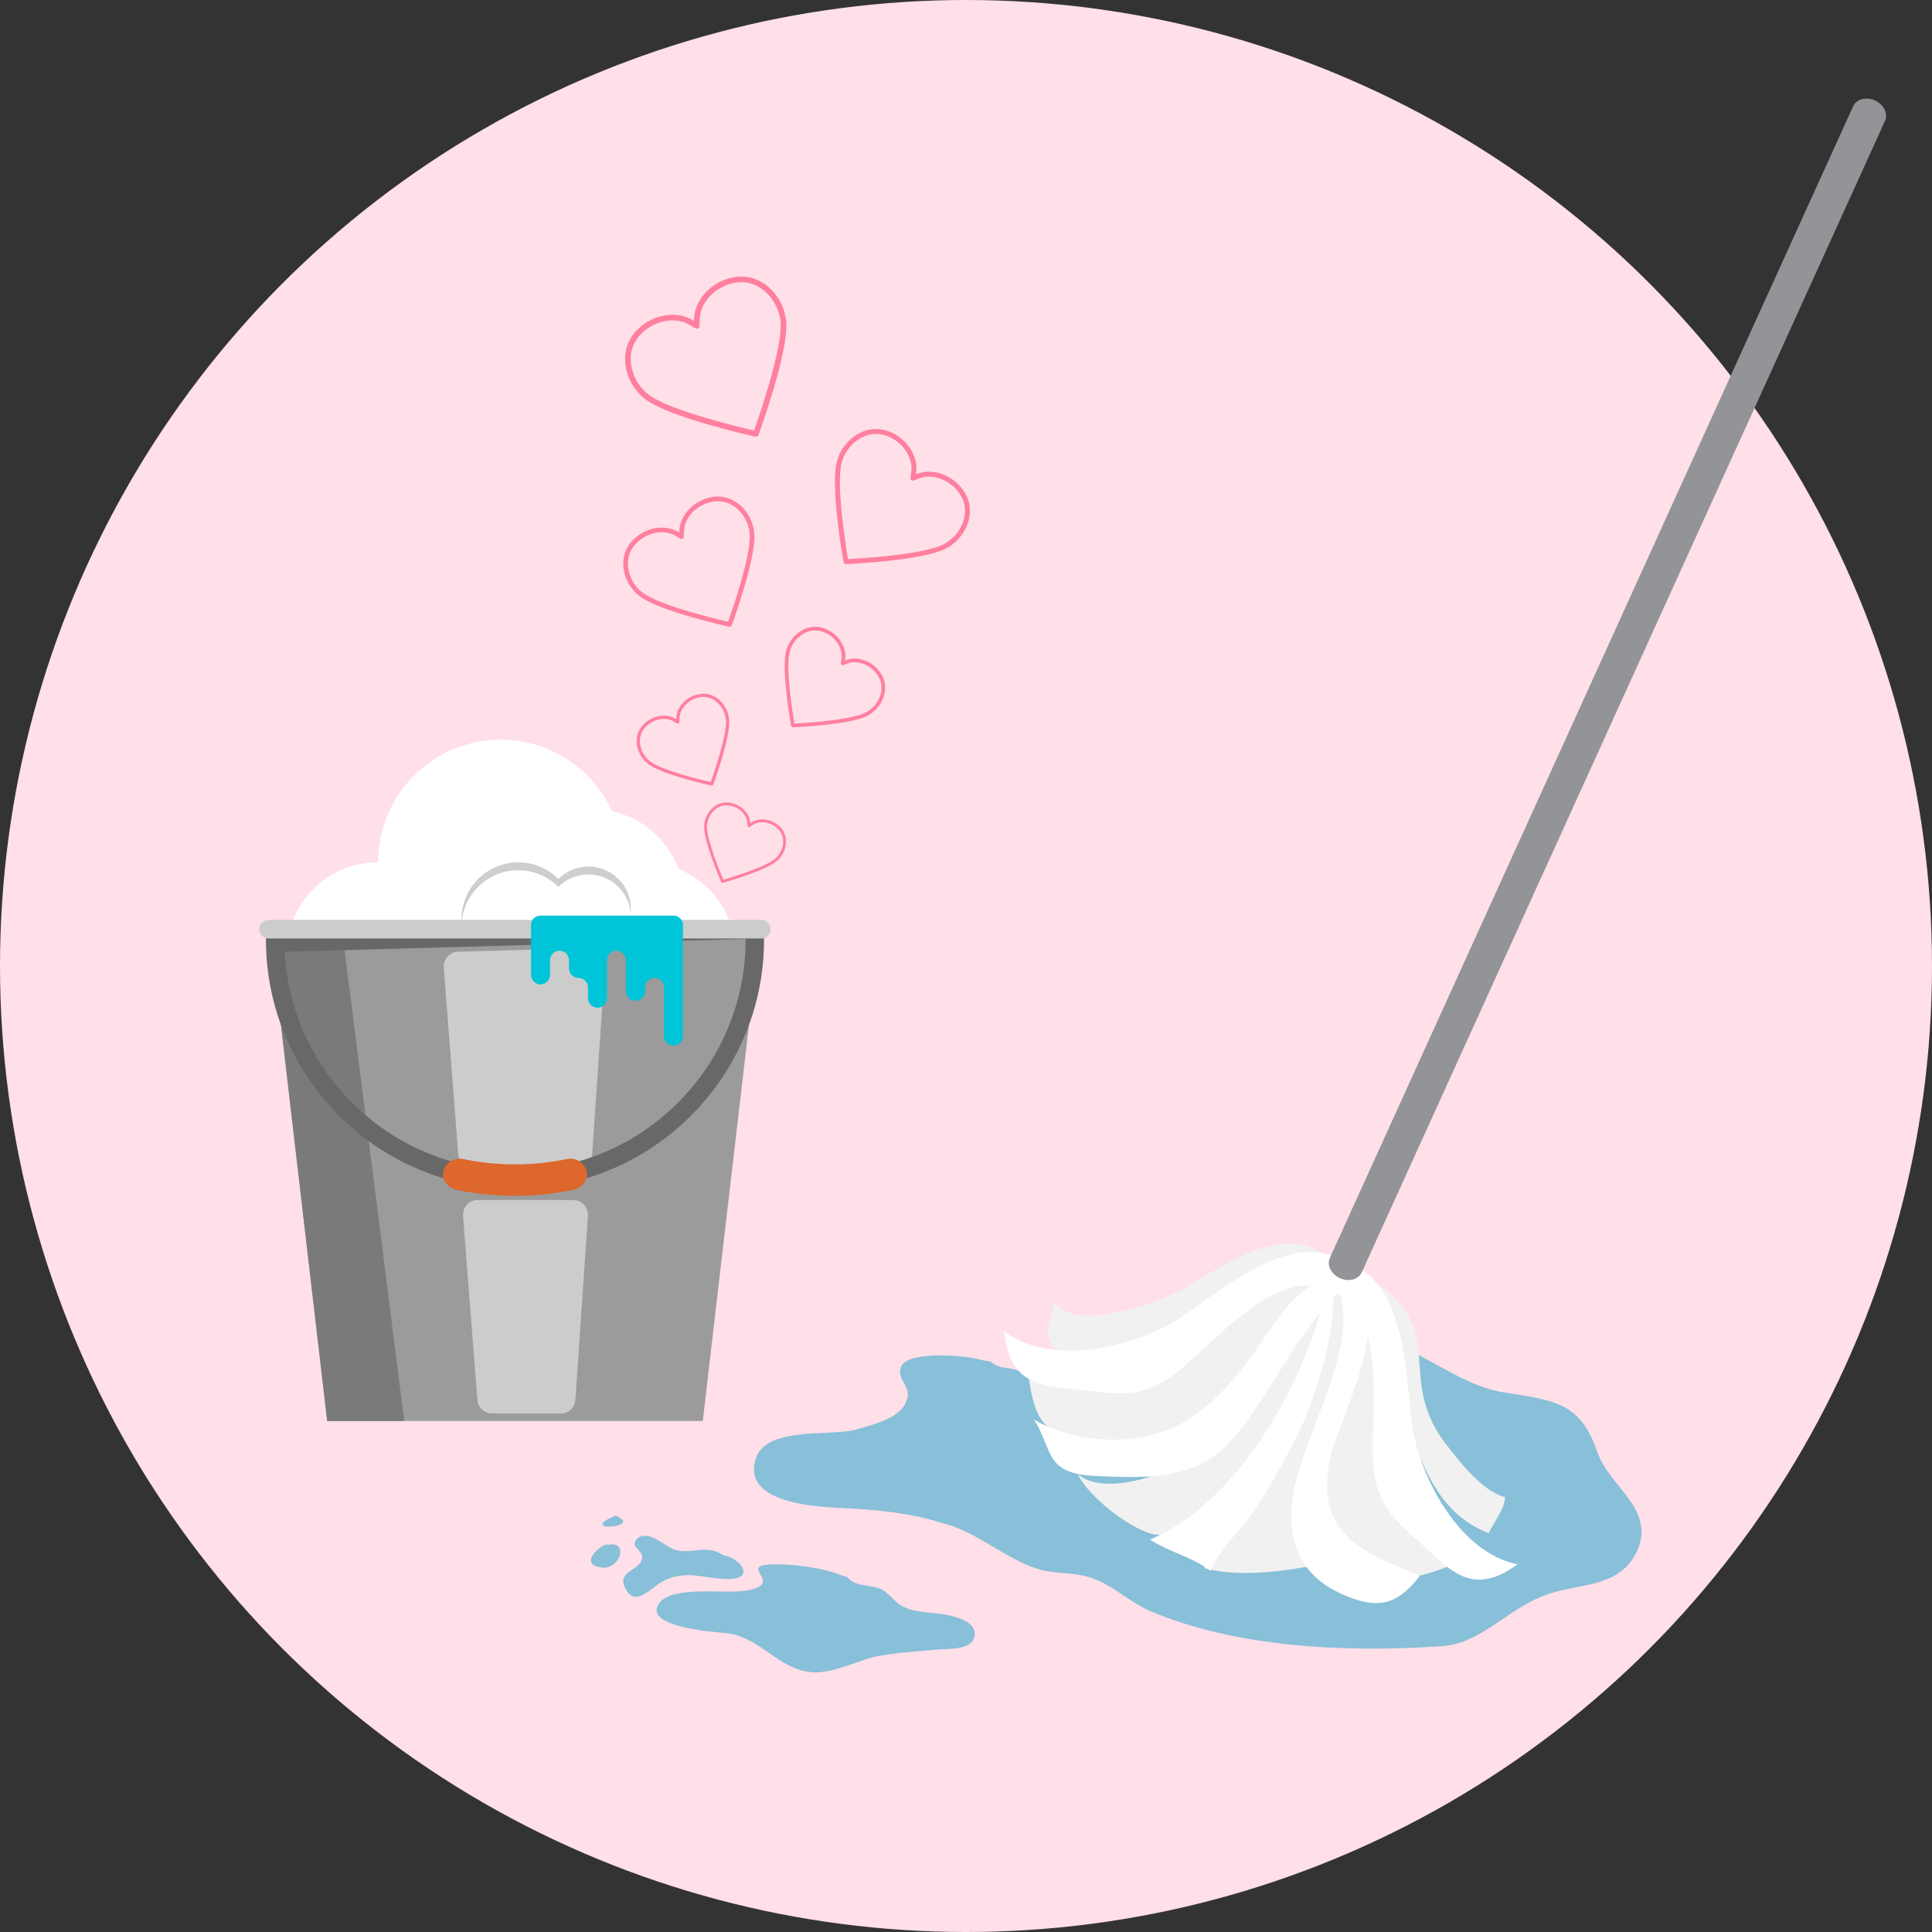 <?xml version="1.0" encoding="utf-8"?>
<!-- Generator: Adobe Illustrator 15.1.0, SVG Export Plug-In . SVG Version: 6.00 Build 0)  -->
<!DOCTYPE svg PUBLIC "-//W3C//DTD SVG 1.1//EN" "http://www.w3.org/Graphics/SVG/1.1/DTD/svg11.dtd">
<svg version="1.1" id="Layer_1" xmlns="http://www.w3.org/2000/svg" xmlns:xlink="http://www.w3.org/1999/xlink" x="0px" y="0px"
	 width="200px" height="200px" viewBox="0 0 200 200" enable-background="new 0 0 200 200" xml:space="preserve">
<rect x="0" y="0" width="200" height="200" fill="#333333" stroke="none"/>
<circle fill="#FFDFE8" cx="100" cy="100" r="100"/>
<g>
	<path fill="#FFFFFF" d="M70.239,89.957c-1.11-3.002-3.695-5.287-6.874-5.982c-2.004-4.369-6.414-7.405-11.535-7.405
		c-7.007,0-12.688,5.68-12.688,12.688c-5.246,0-9.498,4.252-9.498,9.498c0,5.245,4.252,9.498,9.498,9.498
		c4.317,0,7.958-2.88,9.114-6.822c1.133,0.331,2.332,0.513,3.573,0.513c1.508,0,2.953-0.264,4.294-0.746
		c0.509,0.334,1.052,0.619,1.622,0.853c1.34,3.621,4.824,6.203,8.911,6.203c5.246,0,9.499-4.253,9.499-9.498
		C76.156,94.777,73.709,91.372,70.239,89.957z"/>
	<g>
		<path fill="#CECECE" d="M49.494,91.81c2.294-2.294,6.013-2.294,8.307,0c1.718-1.717,4.502-1.717,6.22,0
			c0.754,0.755,1.177,1.715,1.269,2.7c0.117-1.257-0.306-2.556-1.269-3.519c-1.718-1.718-4.502-1.718-6.22,0
			c-2.294-2.294-6.013-2.294-8.307,0c-1.25,1.251-1.818,2.925-1.705,4.561C47.884,94.188,48.451,92.852,49.494,91.81z"/>
	</g>
	<polygon fill="#9B9B9B" points="78.714,95.975 72.748,147.097 33.872,147.097 27.905,95.975 	"/>
	<polygon fill="#7A7A7A" points="41.846,147.097 33.872,147.097 27.905,95.975 35.366,95.975 	"/>
	<polygon fill="#686868" points="78.81,97.154 28.208,98.568 27.905,95.975 	"/>
	<path fill="#CCCCCC" d="M47.434,119.455c-0.594-7.63-1.15-14.801-1.496-19.295c-0.066-0.867,0.605-1.612,1.475-1.638l13.676-0.39
		c0.898-0.025,1.623,0.729,1.562,1.625l-1.346,19.683c-0.054,0.799-0.718,1.419-1.518,1.419H48.951
		C48.156,120.859,47.495,120.247,47.434,119.455z"/>
	<path fill="#CCCCCC" d="M60.866,125.855l-1.303,19.054c-0.055,0.799-0.718,1.418-1.518,1.418h-7.109
		c-0.795,0-1.456-0.61-1.518-1.402c-0.397-5.092-0.937-12.008-1.485-19.055c-0.069-0.884,0.63-1.64,1.517-1.64h9.897
		C60.229,124.23,60.926,124.977,60.866,125.855z"/>
	<g>
		<path fill="#686868" d="M53.31,123.053c-14.216,0-25.781-11.565-25.781-25.781c0-0.526,0.426-0.952,0.953-0.952
			s0.953,0.426,0.953,0.952c0,13.164,10.71,23.876,23.875,23.876c13.165,0,23.875-10.712,23.875-23.876
			c0-0.526,0.427-0.952,0.953-0.952c0.526,0,0.953,0.426,0.953,0.952C79.09,111.487,67.525,123.053,53.31,123.053z"/>
	</g>
	<path fill="#DD672C" d="M59.331,123.175c-3.972,0.823-8.071,0.823-12.042,0c-1.01-0.209-1.625-1.145-1.377-2.005l0,0
		c0.247-0.861,1.159-1.364,2.038-1.184c3.536,0.733,7.185,0.733,10.721,0c0.879-0.181,1.792,0.322,2.039,1.184l0,0
		C60.955,122.031,60.341,122.966,59.331,123.175z"/>
	<path fill="#CCCCCC" d="M27.809,97.154H78.81c0.532,0,0.962-0.43,0.962-0.962l0,0c0-0.531-0.431-0.963-0.962-0.963H27.809
		c-0.532,0-0.962,0.432-0.962,0.963l0,0C26.847,96.725,27.277,97.154,27.809,97.154z"/>
	<path fill="#00C4D8" d="M70.7,95.767v11.504c0,0.543-0.44,0.982-0.983,0.982l0,0c-0.543,0-0.983-0.439-0.983-0.982v-5.052
		c0-0.543-0.44-0.983-0.983-0.983l0,0c-0.543,0-0.983,0.44-0.983,0.983v0.402c0,0.544-0.44,0.983-0.983,0.983l0,0
		c-0.543,0-0.983-0.439-0.983-0.983v-3.218c0-0.543-0.44-0.983-0.983-0.983l0,0c-0.543,0-0.983,0.44-0.983,0.983v3.934
		c0,0.543-0.44,0.983-0.983,0.983l0,0c-0.543,0-0.983-0.44-0.983-0.983v-1.118c0-0.543-0.44-0.983-0.983-0.983l0,0
		c-0.543,0-0.983-0.439-0.983-0.983v-0.849c0-0.543-0.44-0.983-0.983-0.983l0,0c-0.543,0-0.983,0.44-0.983,0.983v1.52
		c0,0.543-0.44,0.983-0.983,0.983l0,0c-0.543,0-0.983-0.44-0.983-0.983v-5.156c0-0.543,0.44-0.983,0.983-0.983h13.767
		C70.26,94.783,70.7,95.224,70.7,95.767z"/>
</g>
<path fill="#88BFD9" d="M101.522,140.776c-1.45-0.485-7.412-0.969-8.218,0.644c-0.645,1.451,1.289,2.096,0.483,3.707
	c-0.645,1.772-3.706,2.417-5.317,2.9c-2.578,0.645-8.863-0.322-10.152,2.739c-1.772,4.673,5.64,5.156,8.219,5.317
	c3.867,0.161,7.573,0.483,11.118,1.611c3.706,0.967,6.606,3.867,10.151,4.834c2.096,0.483,3.868,0.161,5.963,1.128
	c1.772,0.806,3.385,2.256,5.157,3.062c9.023,3.868,20.466,4.352,30.134,3.708c4.189-0.162,6.929-3.869,10.957-5.319
	c3.545-1.289,7.735-0.645,9.508-4.673c1.772-4.351-2.9-6.445-4.189-10.151c-1.773-5.317-4.835-5.317-9.508-6.123
	c-3.706-0.484-7.251-3.225-10.635-4.675c-4.189-1.611-8.54-2.254-13.052-2.095c-9.187,0.324-18.05,6.931-27.235,4.352
	c-1.289-0.322-1.289,0-2.417-0.807L101.522,140.776z"/>
<g>
	<path fill="#F1F1F2" d="M137.707,130.565c-3.9-4.559-11.229,0.471-14.718,2.602c-2.54,1.499-12.028,5.15-13.898,1.382
		c0.009,1.728-1.33,3.508,0.021,4.917c2.08,2.141,7.589,0.53,9.769-0.469c6.64-3.222,11.428-8.211,19.188-7.473L137.707,130.565z"/>
	<path fill="#F1F1F2" d="M141.128,132.385c2.889,2.109,3.059,5.238,3.179,8.479c0.051,2.811,0.841,5.159,1.802,7.717
		c1.68,4.479,3.391,8.309,8,10.139c0.549-1.209,1.589-2.329,1.699-3.739c-2.4-0.561-4.96-3.979-6.38-5.818
		c-1.71-2.368-2.28-4.619-2.441-7.479c-0.19-2.211-0.271-4.37-1.689-6.21c-0.801-1.16-3.209-3.448-4.28-3.139L141.128,132.385z"/>
	<path fill="#F1F1F2" d="M135.147,132.256c-3.93-0.99-9.088,4.23-11.937,6.119c-5.61,4.02-10.079,5.972-16.814,3.707
		c0.525,3.225,0.855,5.564,3.646,6.434c3.524,1.005,9.195,0.795,12.554-0.466c3.194-1.335,6.553-4.785,8.563-7.455
		c2.324-2.925,2.999-6.6,6.343-8.265c-0.435-0.795-1.02-1.26-1.59-1.32L135.147,132.256z"/>
	<path fill="#FFFFFF" d="M139.646,131.114c-4.949-4.439-12.897,2.103-17.007,5.012c-4.665,3.255-13.663,5.536-18.673,1.667
		c0.42,4.77,2.805,5.654,7.034,5.983c3.99,0.42,6.616,1.215,10.096-1.186c4.348-3,11.606-12.839,17.53-8.356
		c0.525-1.155,0.6-3.51-0.15-4.049L139.646,131.114z"/>
	<path fill="#F1F1F2" d="M134.698,135.436c-1.439,4.919-6.299,11.669-10.558,14.909c-2.52,2.04-9.719,4.741-12.568,2.251
		c0.975,2.235,5.654,5.954,8.1,6.269c3.346,0.525,7.604-4.905,9.629-7.17c2.1-2.432,4.108-5.101,5.458-8.07
		c0.975-2.146,3.688-7.68,2.834-8.864L134.698,135.436z"/>
	<path fill="#F1F1F2" d="M137.097,134.534c0.016,4.784-1.333,9.944-4.017,14.1c-2.85,4.079-7.8,8.4-8.413,13.695
		c3.524,1.004,8.608,0.328,12.147-0.452c-3.239-2.07,1.574-14.413,2.594-17.533c0.719-2.46,2.323-5.115,2.069-7.62
		c-0.315-1.935-2.625-5.173-4.155-2.684L137.097,134.534z"/>
	<path fill="#F1F1F2" d="M142.228,137.264c1.065,9.043-1.363,20.083,9.495,24.221c-3.839,1.44-7.349,3.031-10.753,0.886
		c-2.415-1.694-6.18-4.798-6.689-7.617c-0.721-4.11,2.458-8.04,4.123-11.264c1.05-2.312,1.35-5.16,2.819-7.08L142.228,137.264z"/>
	<path fill="#FFFFFF" d="M138.656,130.665c6.6,0.809,6.901,11.098,7.412,16.106c0.614,5.655,4.814,13.934,11.025,15.163
		c-3.869,2.82-6.105,1.604-9.136-1.364c-2.94-2.729-5.264-4.184-5.744-8.384c-0.601-5.248,2.037-17.188-5.236-18.702
		c0.524-1.154,2.249-2.76,3.148-2.549L138.656,130.665z"/>
	<path fill="#FFFFFF" d="M138.222,132.061c-3.059,0.6-4.994,3.104-6.612,5.354c-2.459,3.66-4.77,6.989-8.488,9.479
		c-4.515,2.926-11.414,2.776-16.139,0.032c1.02,1.26,1.439,3.841,2.609,4.77c1.426,1.245,4.095,1.064,5.641,1.17
		c4.71,0.148,8.998-0.093,12.268-3.781c4.274-5.026,6.719-11.281,11.502-15.675c-0.84-0.78-2.475-1.125-3.104-0.615L138.222,132.061
		z"/>
	<path fill="#FFFFFF" d="M138.508,133.185c2.61,6.959-4.588,16.229-4.813,23.293c-0.18,3.9,1.471,6.84,5.101,8.489
		c3.795,1.725,5.804,1.244,8.203-1.848c-6.418-2.518-11.038-4.617-9.225-12.551c0.854-3.195,6.283-14.265,2.713-16.484
		c0.076-0.164,0.315-0.255,0.315-0.255c-1.005-0.854-1.395-0.435-2.1,0.241L138.508,133.185z"/>
	<path fill="#FFFFFF" d="M137.367,133.065c-1.919,9.478-8.981,22.393-18.324,26.309c1.994,1.305,4.529,1.859,6.284,3.255
		c0.81-2.22,3.015-4.006,4.318-6.001c1.694-2.414,3.21-5.311,4.574-7.874c1.889-3.721,4.573-12.255,3.553-15.704L137.367,133.065z"
		/>
	<path fill="#929497" d="M140.968,131.713c-0.339,0.745-1.354,1.015-2.264,0.601l0,0c-0.911-0.414-1.375-1.354-1.036-2.1
		l54.169-119.208c0.339-0.746,1.353-1.014,2.264-0.601l0,0c0.911,0.414,1.375,1.354,1.036,2.101L140.968,131.713z"/>
</g>
<path fill="#88BFD9" d="M87.255,163.137c-1.934-0.86-5.479-1.289-7.627-1.183c-3.116,0.216,1.611,1.934-2.256,2.686
	c-2.256,0.431-7.412-0.536-9.023,1.182c-2.149,2.579,5.479,3.116,6.661,3.224c3.76,0.321,5.479,3.867,9.239,4.082
	c2.256,0,4.189-1.074,6.229-1.611c2.042-0.43,4.298-0.537,6.445-0.752c0.967-0.107,3.331,0.107,3.868-1.075
	c0.645-1.611-1.504-2.256-2.579-2.471c-1.396-0.322-2.792-0.214-4.081-0.645c-1.397-0.43-1.72-1.289-2.687-1.934
	c-1.289-0.752-2.792-0.214-3.759-1.396L87.255,163.137z"/>
<path fill="#88BFD9" d="M74.901,160.987c1.934,0.43,3.223,2.472,0.537,2.472c-2.578,0-4.512-1.075-6.983,0.322
	c-1.074,0.645-2.686,2.578-3.653,0.751c-1.074-1.826,1.29-1.934,1.612-3.009c0.429-1.073-1.397-1.287-0.43-2.256
	c1.074-0.965,2.793,0.753,3.652,1.075c1.504,0.645,3.115-0.322,4.62,0.322L74.901,160.987z"/>
<path fill="#88BFD9" d="M62.654,159.912c-1.181,0.538-2.47,2.149-0.322,2.364c1.826,0.216,2.847-2.793,0.591-2.364H62.654z"/>
<path fill="#88BFD9" d="M63.191,157.12c-3.007,1.505,3.438,0.967,0.538-0.215L63.191,157.12z"/>
<g>
	<path fill="#FF7F9F" d="M74.732,91.382c-0.031-0.015-0.059-0.038-0.072-0.069c-0.072-0.167-1.771-4.116-1.769-5.71
		c0.002-0.691,0.296-1.396,0.789-1.885c0.423-0.421,0.959-0.651,1.511-0.649c0.376,0,0.759,0.088,1.104,0.252
		c0.768,0.365,1.303,1.072,1.363,1.802l0.008,0.093l0.09-0.061c0.604-0.413,1.489-0.444,2.256-0.08
		c0.346,0.165,0.655,0.406,0.894,0.697c0.349,0.426,0.509,0.988,0.45,1.582c-0.069,0.69-0.429,1.363-0.963,1.799
		c-1.224,1-5.297,2.165-5.539,2.233c-0.032,0.011-0.07,0.013-0.101,0.002C74.746,91.388,74.739,91.385,74.732,91.382z
		 M76.168,83.588c-0.307-0.146-0.646-0.224-0.979-0.225c-0.473-0.001-0.936,0.198-1.303,0.563c-0.438,0.436-0.7,1.062-0.701,1.677
		c-0.002,1.383,1.403,4.786,1.693,5.471c0.677-0.197,4.249-1.265,5.327-2.147c0.475-0.388,0.796-0.986,0.857-1.6
		c0.051-0.516-0.085-1.001-0.385-1.367c-0.211-0.259-0.485-0.472-0.792-0.618c-0.675-0.321-1.446-0.298-1.965,0.057l-0.284,0.193
		c-0.002,0.002-0.019,0.011-0.021,0.013c-0.044,0.025-0.097,0.026-0.142,0.003s-0.074-0.067-0.078-0.118l-0.03-0.342
		C77.313,84.521,76.843,83.909,76.168,83.588z"/>
</g>
<g>
	<path fill="#FF7F9F" d="M73.761,81.304c-0.035,0.019-0.075,0.03-0.113,0.021c-0.203-0.045-5.008-1.115-6.486-2.187
		c-0.64-0.465-1.097-1.211-1.221-1.996c-0.106-0.675,0.04-1.327,0.411-1.837c0.253-0.349,0.591-0.645,0.975-0.855
		c0.854-0.468,1.868-0.49,2.586-0.056l0.092,0.055l0.004-0.124c0.021-0.837,0.586-1.68,1.438-2.148
		c0.385-0.21,0.815-0.335,1.247-0.362c0.629-0.038,1.259,0.19,1.77,0.644c0.595,0.527,0.978,1.312,1.024,2.101
		c0.108,1.807-1.542,6.367-1.641,6.639c-0.012,0.037-0.035,0.073-0.066,0.094C73.775,81.296,73.768,81.3,73.761,81.304z
		 M67.489,74.745c-0.341,0.187-0.641,0.449-0.865,0.758c-0.318,0.438-0.443,1-0.351,1.586c0.111,0.699,0.517,1.363,1.086,1.776
		c1.282,0.929,5.383,1.906,6.213,2.097c0.271-0.76,1.674-4.792,1.579-6.384c-0.041-0.701-0.381-1.4-0.91-1.869
		c-0.444-0.394-0.986-0.593-1.527-0.559c-0.382,0.022-0.764,0.134-1.104,0.321c-0.75,0.412-1.246,1.142-1.265,1.862l-0.011,0.394
		c0,0.004-0.002,0.024-0.002,0.028c-0.007,0.058-0.041,0.108-0.092,0.134c-0.051,0.025-0.112,0.023-0.162-0.006l-0.338-0.202
		C69.123,74.309,68.239,74.333,67.489,74.745z"/>
</g>
<g>
	<path fill="#FF7F9F" d="M75.642,64.846c-0.049,0.027-0.106,0.042-0.16,0.03c-0.288-0.064-7.092-1.579-9.185-3.096
		c-0.906-0.659-1.554-1.715-1.729-2.827c-0.15-0.956,0.056-1.879,0.583-2.602c0.358-0.494,0.836-0.914,1.38-1.211
		c1.209-0.663,2.646-0.694,3.663-0.08l0.131,0.078l0.005-0.176c0.03-1.185,0.83-2.379,2.037-3.042
		c0.546-0.298,1.155-0.475,1.766-0.513c0.891-0.054,1.782,0.269,2.506,0.911c0.842,0.747,1.385,1.857,1.45,2.975
		c0.153,2.558-2.184,9.017-2.324,9.401c-0.017,0.052-0.05,0.104-0.094,0.133C75.662,64.834,75.652,64.84,75.642,64.846z
		 M66.761,55.558c-0.483,0.264-0.907,0.636-1.225,1.074c-0.45,0.62-0.628,1.417-0.497,2.247c0.157,0.99,0.732,1.93,1.539,2.515
		c1.816,1.316,7.624,2.699,8.799,2.97c0.384-1.077,2.371-6.785,2.235-9.041c-0.057-0.993-0.539-1.982-1.289-2.647
		c-0.629-0.558-1.396-0.839-2.162-0.791c-0.541,0.032-1.082,0.189-1.564,0.454c-1.062,0.583-1.764,1.617-1.791,2.637l-0.016,0.558
		c0.001,0.005-0.003,0.035-0.003,0.04c-0.01,0.082-0.057,0.153-0.131,0.189c-0.072,0.036-0.159,0.033-0.229-0.009l-0.479-0.286
		C69.075,54.94,67.823,54.975,66.761,55.558z"/>
</g>
<g>
	<path fill="#FF7F9F" d="M78.385,45.165c-0.061,0.033-0.13,0.051-0.196,0.037c-0.354-0.08-8.724-1.943-11.298-3.809
		c-1.114-0.811-1.912-2.109-2.127-3.477c-0.185-1.176,0.069-2.312,0.716-3.201c0.44-0.607,1.029-1.124,1.698-1.49
		c1.487-0.815,3.254-0.854,4.505-0.098l0.161,0.096l0.006-0.216c0.037-1.458,1.021-2.927,2.506-3.742
		c0.671-0.367,1.42-0.584,2.172-0.631c1.096-0.066,2.192,0.331,3.083,1.121c1.036,0.919,1.704,2.285,1.783,3.66
		c0.188,3.147-2.687,11.092-2.858,11.564c-0.021,0.064-0.061,0.127-0.115,0.164C78.41,45.15,78.397,45.157,78.385,45.165z
		 M67.46,33.738c-0.594,0.325-1.116,0.782-1.507,1.321c-0.554,0.763-0.772,1.743-0.611,2.764c0.193,1.218,0.9,2.374,1.893,3.094
		c2.234,1.619,9.378,3.32,10.824,3.653c0.472-1.325,2.917-8.347,2.75-11.122c-0.07-1.222-0.663-2.438-1.585-3.256
		c-0.774-0.686-1.717-1.032-2.66-0.973c-0.666,0.039-1.331,0.233-1.924,0.559c-1.307,0.717-2.17,1.989-2.203,3.244l-0.02,0.687
		c0.001,0.006-0.004,0.042-0.004,0.049c-0.012,0.1-0.07,0.188-0.161,0.233c-0.089,0.044-0.195,0.041-0.281-0.011l-0.588-0.352
		C70.307,32.978,68.767,33.021,67.46,33.738z"/>
</g>
<g>
	<path fill="#FF7F9F" d="M81.962,75.25c-0.035-0.028-0.063-0.065-0.07-0.108c-0.041-0.231-1.005-5.69-0.53-7.691
		c0.208-0.867,0.785-1.665,1.548-2.133c0.656-0.402,1.397-0.533,2.089-0.367c0.472,0.112,0.927,0.336,1.311,0.644
		c0.856,0.686,1.318,1.731,1.176,2.667l-0.017,0.12l0.13-0.05c0.879-0.34,2-0.117,2.856,0.568c0.386,0.31,0.701,0.703,0.916,1.14
		c0.312,0.638,0.347,1.391,0.096,2.119c-0.292,0.846-0.941,1.584-1.742,1.973c-1.833,0.893-7.29,1.148-7.615,1.163
		c-0.043,0.004-0.091-0.005-0.126-0.027C81.977,75.261,81.97,75.255,81.962,75.25z M86.074,65.891
		c-0.342-0.274-0.744-0.472-1.163-0.572c-0.592-0.141-1.232-0.029-1.802,0.321c-0.679,0.417-1.194,1.126-1.377,1.897
		c-0.413,1.735,0.345,6.423,0.504,7.37c0.908-0.047,5.708-0.33,7.323-1.118c0.711-0.346,1.292-1.001,1.55-1.755
		c0.217-0.632,0.19-1.281-0.079-1.829c-0.188-0.388-0.469-0.736-0.811-1.01c-0.753-0.603-1.727-0.803-2.484-0.511l-0.415,0.159
		c-0.003,0.002-0.026,0.008-0.031,0.009c-0.062,0.018-0.129,0.004-0.179-0.038c-0.049-0.042-0.073-0.106-0.063-0.171l0.063-0.438
		C87.234,67.402,86.826,66.493,86.074,65.891z"/>
</g>
<g>
	<path fill="#FF7F9F" d="M87.415,58.336c-0.047-0.038-0.085-0.087-0.095-0.146c-0.055-0.31-1.35-7.644-0.711-10.331
		c0.279-1.164,1.055-2.236,2.08-2.865c0.881-0.541,1.877-0.715,2.806-0.493c0.634,0.151,1.245,0.451,1.761,0.865
		c1.15,0.921,1.771,2.326,1.58,3.582l-0.022,0.161l0.175-0.067c1.181-0.457,2.687-0.157,3.836,0.763
		c0.518,0.416,0.941,0.944,1.229,1.531c0.419,0.857,0.466,1.869,0.128,2.846c-0.391,1.137-1.264,2.128-2.34,2.65
		c-2.461,1.2-9.792,1.542-10.229,1.562c-0.058,0.005-0.123-0.006-0.17-0.037C87.435,58.352,87.425,58.343,87.415,58.336z
		 M92.938,45.765c-0.459-0.369-1-0.634-1.562-0.768c-0.795-0.189-1.655-0.039-2.42,0.432c-0.913,0.561-1.604,1.513-1.85,2.549
		c-0.554,2.331,0.463,8.628,0.677,9.899c1.219-0.063,7.667-0.443,9.837-1.501c0.956-0.464,1.735-1.345,2.083-2.357
		c0.292-0.849,0.256-1.721-0.106-2.457c-0.252-0.521-0.63-0.989-1.089-1.357c-1.011-0.81-2.32-1.079-3.336-0.686l-0.557,0.214
		c-0.005,0.003-0.036,0.01-0.042,0.012c-0.084,0.024-0.174,0.006-0.24-0.051c-0.065-0.056-0.098-0.143-0.084-0.229l0.084-0.589
		C94.496,47.795,93.948,46.575,92.938,45.765z"/>
</g>
</svg>
